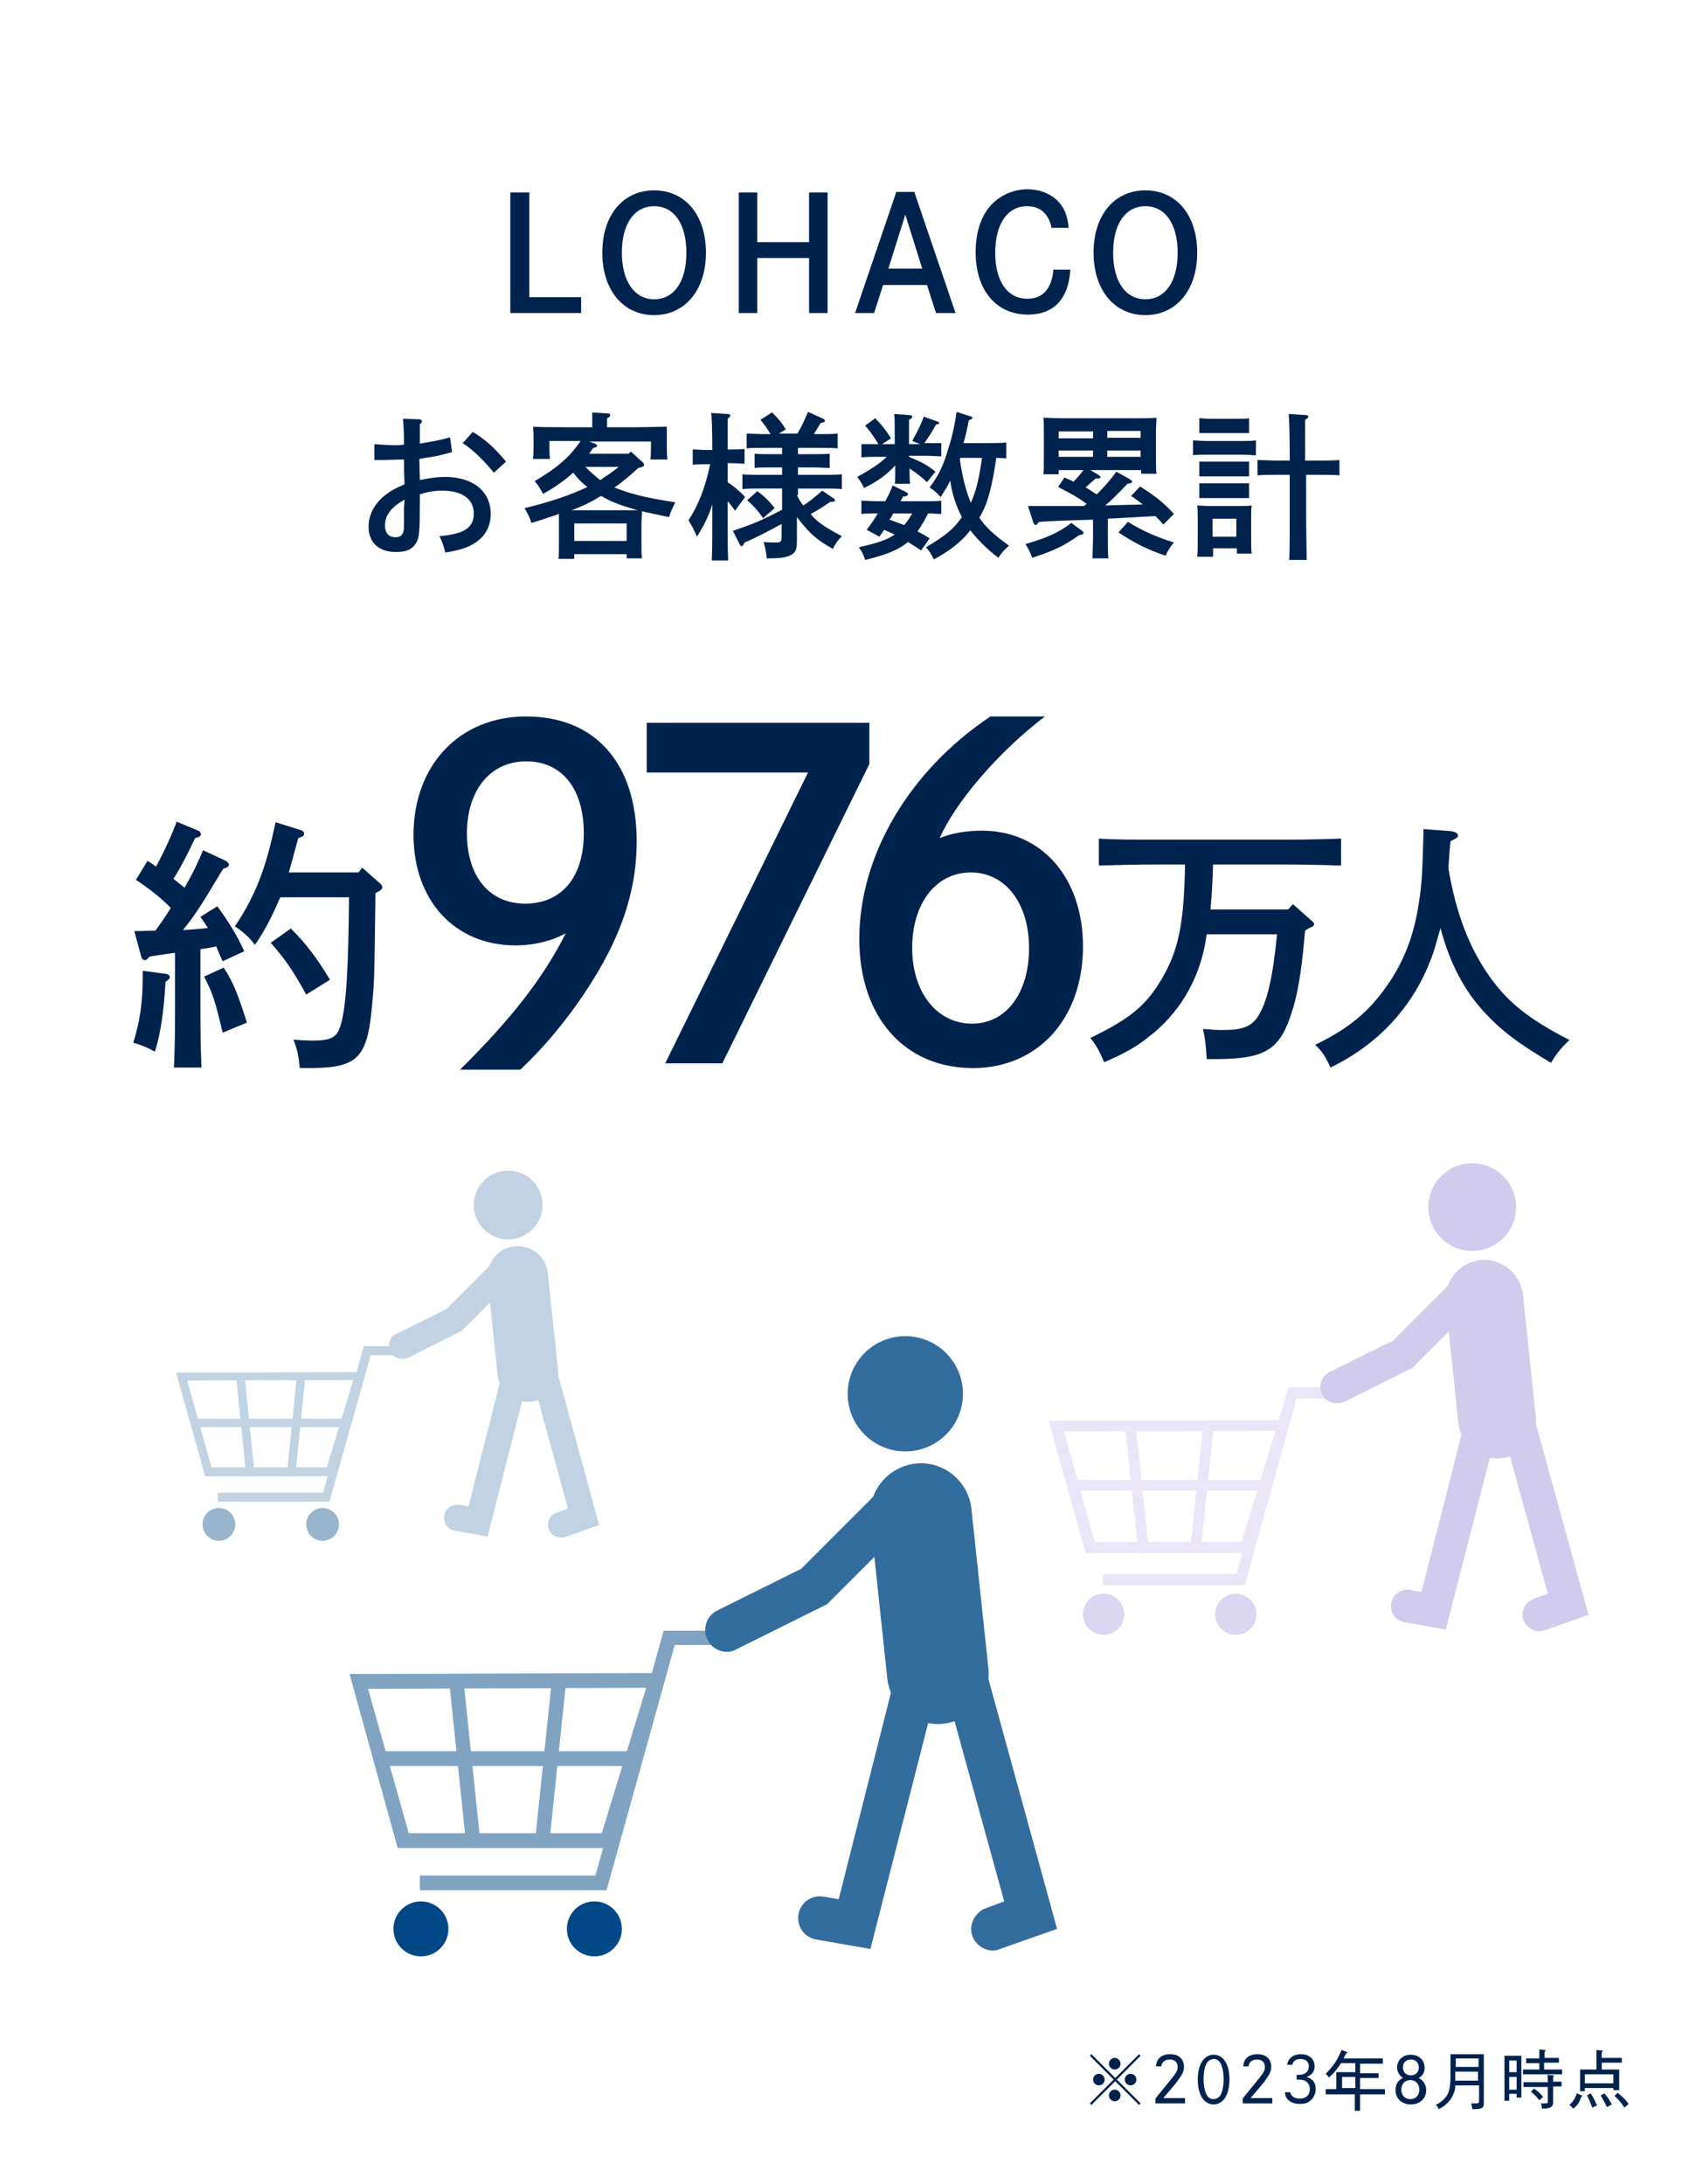 <?xml version="1.0" encoding="utf-8"?>
<!-- Generator: Adobe Illustrator 27.1.1, SVG Export Plug-In . SVG Version: 6.00 Build 0)  -->
<svg version="1.1" id="_レイヤー_2" xmlns="http://www.w3.org/2000/svg" xmlns:xlink="http://www.w3.org/1999/xlink" x="0px"
	 y="0px" viewBox="0 0 319.4 413" style="enable-background:new 0 0 319.4 413;" xml:space="preserve">
<style type="text/css">
	.st0{fill:#00234E;}
	.st1{fill:#80A3C2;}
	.st2{fill:#004886;}
	.st3{fill:#336D9E;}
	.st4{opacity:0.4;}
	.st5{fill:#CAC1EB;}
	.st6{fill:#A698DE;}
	.st7{fill:#8D7CD5;}
	.st8{opacity:0.8;}
	.st9{fill:#B2C8DB;}
</style>
<g>
	<g>
		<path class="st0" d="M215.7,397.8l-0.3,0.3l-4.5-4.5l-4.5,4.5l-0.3-0.3l4.5-4.5l-4.5-4.5l0.3-0.3l4.5,4.5l4.5-4.5l0.3,0.3
			l-4.5,4.5L215.7,397.8z M208.9,393.3c0,0.6-0.5,1.1-1.1,1.1s-1.1-0.5-1.1-1.1c0-0.6,0.5-1.1,1.1-1.1S208.9,392.7,208.9,393.3z
			 M211.9,390.3c0,0.6-0.5,1.1-1.1,1.1c-0.6,0-1.1-0.5-1.1-1.1s0.5-1.1,1.1-1.1C211.4,389.2,211.9,389.7,211.9,390.3z M211.9,396.3
			c0,0.6-0.5,1.1-1.1,1.1c-0.6,0-1.1-0.5-1.1-1.1s0.5-1.1,1.1-1.1C211.4,395.2,211.9,395.7,211.9,396.3z M214.9,393.3
			c0,0.6-0.5,1.1-1.1,1.1c-0.6,0-1.1-0.5-1.1-1.1c0-0.6,0.5-1.1,1.1-1.1C214.4,392.2,214.9,392.7,214.9,393.3z"/>
		<path class="st0" d="M218.5,397.8v-0.9c0.6-0.8,0.9-1.1,2.1-2.6c1.8-2.2,2.1-2.6,2.1-3.4c0-0.9-0.6-1.4-1.5-1.4
			c-0.9,0-1.5,0.5-1.6,1.3h-1c0.1-1.5,1.1-2.3,2.7-2.3c1.6,0,2.6,0.9,2.6,2.4c0,0.8-0.3,1.4-1.1,2.5c-0.4,0.6-1.2,1.5-2.3,2.8
			c-0.1,0.1-0.3,0.3-0.5,0.6h4.1v1H218.5z"/>
		<path class="st0" d="M232.5,393.3c0,2.9-1.2,4.7-3,4.7s-3-1.8-3-4.7c0-2.9,1.2-4.7,3-4.7S232.5,390.3,232.5,393.3z M228.2,390.2
			c-0.4,0.7-0.6,1.8-0.6,3.1c0,1.5,0.4,2.8,0.9,3.3c0.3,0.3,0.6,0.4,1,0.4c0.4,0,0.8-0.2,1.1-0.5c0.5-0.5,0.8-1.9,0.8-3.2
			c0-1.6-0.3-2.9-0.9-3.5c-0.3-0.3-0.6-0.4-1-0.4C228.9,389.5,228.5,389.7,228.2,390.2z"/>
		<path class="st0" d="M235,397.8v-0.9c0.6-0.8,0.9-1.1,2.1-2.6c1.8-2.2,2.1-2.6,2.1-3.4c0-0.9-0.6-1.4-1.5-1.4
			c-0.9,0-1.5,0.5-1.6,1.3h-1c0.1-1.5,1.1-2.3,2.7-2.3c1.6,0,2.6,0.9,2.6,2.4c0,0.8-0.3,1.4-1.1,2.5c-0.4,0.6-1.2,1.5-2.3,2.8
			c-0.1,0.1-0.3,0.3-0.5,0.6h4.1v1H235z"/>
		<path class="st0" d="M243.4,390.6c0.1-1.2,1.1-2.1,2.6-2.1c1.6,0,2.6,0.9,2.6,2.3c0,1-0.5,1.6-1.5,2c1.2,0.4,1.7,1.1,1.7,2.3
			c0,1-0.5,1.9-1.3,2.4c-0.4,0.3-1,0.4-1.7,0.4c-1.7,0-2.8-0.9-2.8-2.2h1c0.1,0.7,0.8,1.2,1.8,1.2c1.2,0,1.9-0.7,1.9-1.8
			c0-0.7-0.3-1.2-0.8-1.5c-0.3-0.2-0.8-0.3-1.4-0.3c-0.1,0-0.2,0-0.3,0v-0.9c0.2,0,0.3,0,0.4,0c1.2,0,1.9-0.6,1.9-1.6
			c0-0.9-0.6-1.4-1.6-1.4c-0.8,0-1.4,0.4-1.5,1.1H243.4z"/>
		<path class="st0" d="M256.3,392v-1.8h-2.7c-0.1,0.2-0.3,0.4-0.5,0.7c-0.6,0.9-1,1.3-1.8,2c-0.2-0.3-0.3-0.4-0.6-0.7
			c1.5-1.5,2.2-2.6,3-4.5l0.8,0.3c0.2,0.1,0.3,0.1,0.3,0.2c0,0.1-0.1,0.1-0.3,0.2c-0.1,0.3-0.3,0.6-0.4,0.9h5c0.9,0,1.5,0,2.4,0v1
			c-0.6,0-1.7,0-2.4,0h-1.9v1.8h2.1c0.6,0,0.9,0,1.4,0v0.9c-0.4,0-1,0-1.4,0h-2.1v2.1h2.3c1,0,1.6,0,2.4,0v1c-0.6,0-1.7,0-2.4,0
			h-2.3v0.6c0,1.3,0,1.8,0,2.5h-1c0-0.5,0-1.4,0-2.5v-0.6h-3.1c-0.9,0-1.4,0-2.4,0v-1c0.5,0,1.4,0,2,0V393c0-0.6,0-0.9,0-1.1
			c0.3,0,0.8,0,1.4,0H256.3z M256.3,392.8h-2.5v2.1h2.5V392.8z"/>
		<path class="st0" d="M264.2,391c0-1.4,1.1-2.4,2.6-2.4c1.5,0,2.6,1,2.6,2.5c0,0.9-0.4,1.5-1.1,1.9c0.9,0.5,1.4,1.3,1.4,2.3
			c0,1.6-1.2,2.7-2.9,2.7s-2.9-1.1-2.9-2.7c0-1.1,0.5-1.9,1.4-2.3C264.6,392.5,264.2,391.8,264.2,391z M265,395.2
			c0,1.1,0.7,1.8,1.7,1.8s1.7-0.7,1.7-1.8c0-1.1-0.7-1.8-1.7-1.8C265.7,393.4,265,394.1,265,395.2z M265.3,391
			c0,0.9,0.6,1.5,1.5,1.5c0.9,0,1.5-0.6,1.5-1.5c0-0.9-0.6-1.5-1.5-1.5C265.9,389.5,265.3,390.1,265.3,391z"/>
		<path class="st0" d="M279.5,394.4h-4.3c0,0.6-0.1,1.1-0.3,1.5c-0.3,0.9-0.9,1.6-1.7,2.3c-0.3,0.2-0.6,0.4-1.1,0.7
			c-0.2-0.4-0.3-0.6-0.6-0.8c1-0.5,1.5-1,2-1.6c0.6-0.9,0.8-1.9,0.8-4.2v-1.9c0-1,0-1.4,0-1.9c0.4,0,0.8,0,1.4,0h3.5
			c0.6,0,0.9,0,1.4,0c0,0.4,0,0.7,0,1.9v5c0,0.5,0,0.7,0,2.2v0.2c0,0.9-0.4,1.1-2,1.1h-0.2c0-0.4-0.1-0.6-0.2-1.1c0.5,0,0.8,0,1,0
			c0.4,0,0.5-0.1,0.5-0.5V394.4z M279.5,393.5v-1.7h-4.3v0.4c0,0.4,0,0.9,0,1.3H279.5z M275.3,390.9h4.3v-1.6h-4.3V390.9z"/>
		<path class="st0" d="M286.8,396h-1.4v1.3h-0.9c0-0.5,0-1.1,0-2.1v-4.5c0-1,0-1.4,0-1.9c0.2,0,0.4,0,0.7,0h1.8c0.3,0,0.5,0,0.7,0
			c0,0.4,0,1,0,1.9l0,3.9c0,1.1,0,1.6,0,2.1h-0.9V396z M285.4,389.7v2.2h1.4v-2.2H285.4z M286.8,392.8h-1.4v2.4h1.4V392.8z
			 M291.1,391.5v-1.3h-1.3c-0.5,0-0.7,0-1.2,0v-0.9c0.3,0,0.8,0,1.2,0h1.3c0-0.8,0-1.3,0-1.7l1,0.1c0.1,0,0.2,0,0.2,0.1
			c0,0.1-0.1,0.1-0.2,0.2c0,0.3,0,0.6,0,1.2h1.5c0.5,0,0.7,0,1.2,0v0.9c-0.3,0-0.8,0-1.2,0H292v1.3h1.7c0.7,0,1,0,1.7,0v0.9
			c-0.5,0-1.2,0-1.7,0h-4c-0.7,0-1,0-1.7,0v-0.9c0.4,0,1.2,0,1.7,0H291.1z M293.7,396.2c0,0.2,0,0.9,0,1.3v0.1
			c0,0.9-0.5,1.2-2.1,1.2c0-0.4-0.1-0.6-0.2-1c0.3,0,0.5,0,0.8,0c0.5,0,0.5-0.1,0.5-0.5v-2.6h-2.9c-0.7,0-1,0-1.7,0v-0.9
			c0.4,0,1.2,0,1.7,0h2.9c0-0.7,0-1.2-0.1-1.4l1.1,0.1c0.1,0,0.2,0.1,0.2,0.1s-0.1,0.1-0.2,0.2c0,0.2,0,0.2,0,0.9c0.7,0,1,0,1.6,0
			v0.9c-0.5,0-1.2,0-1.6,0V396.2z M290.1,395c0.8,0.6,1.2,0.9,1.7,1.6l-0.7,0.6c-0.6-0.7-0.9-1.1-1.6-1.6L290.1,395z"/>
		<path class="st0" d="M299.1,396.3c0.1,0,0.1,0.1,0.1,0.1c0,0.1,0,0.1-0.2,0.2c-0.3,1-0.7,1.6-1.5,2.2c-0.3-0.3-0.4-0.5-0.7-0.7
			c0.7-0.7,1-1.1,1.4-2.2L299.1,396.3z M305.1,395.3v-0.4h-5.4v0.6h-0.9c0-0.3,0-0.7,0-1.3v-1.7c0-0.5,0-0.7,0-1.1
			c0.4,0,0.8,0,1.3,0h1.8v-2.6c0-0.4,0-0.6,0-1.1l1,0.1c0.1,0,0.2,0,0.2,0.1c0,0.1-0.1,0.1-0.2,0.2v1.1h2.1c0.7,0,1,0,1.7,0v0.9
			c-0.4,0-1.2,0-1.7,0h-2.1v1.3h2c0.6,0,0.9,0,1.3,0c0,0.2,0,0.7,0,1.1v1.6c0,0.6,0,0.9,0,1.2H305.1z M299.7,394h5.4v-1.7h-5.4V394z
			 M300.8,395.9c0.6,0.9,0.8,1.4,1.2,2.3l-0.9,0.4c-0.4-1.1-0.6-1.6-1-2.3L300.8,395.9z M303.4,395.9c0.7,0.8,1,1.3,1.4,2.1
			l-0.9,0.5c-0.5-1-0.8-1.5-1.2-2.2L303.4,395.9z M307.2,398.6c-0.6-0.9-1.2-1.6-1.9-2.2l0.6-0.6c1,0.8,1.5,1.3,2.1,2.1L307.2,398.6
			z"/>
	</g>
</g>
<g>
	<g>
		<path class="st0" d="M100.1,36.4v19.8h9.8v3H96.5V36.4H100.1z"/>
		<path class="st0" d="M123.7,36c5.9,0,9.8,4.7,9.8,11.8c0,7.1-4,11.8-9.8,11.8c-5.9,0-9.8-4.8-9.8-11.8
			C113.9,40.7,117.8,36,123.7,36z M123.7,56.6c3.8,0,6.1-3.4,6.1-8.8c0-5.4-2.3-8.8-6.1-8.8c-3.8,0-6.1,3.4-6.1,8.8
			C117.6,53.2,120,56.6,123.7,56.6z"/>
		<path class="st0" d="M153,45.8v-9.4h3.5v22.8H153V48.8h-9.8v10.4h-3.5V36.4h3.5v9.4H153z"/>
		<path class="st0" d="M172.9,36.3l7.8,22.9H177l-1.7-5.3H167l-1.7,5.3h-3.6l7.8-22.9H172.9z M171.2,40.6L168,50.8h6.4L171.2,40.6z"
			/>
		<path class="st0" d="M198.9,43.3c-0.5-2.8-2.1-4.3-4.7-4.3c-3.7,0-6,3.4-6,8.8c0,5.4,2.3,8.7,6.1,8.7c2.9,0,4.6-1.9,4.9-5.5h3.2
			c-0.3,5.5-3.1,8.5-8,8.5c-6,0-9.9-4.6-9.9-11.8c0-4.1,1.2-7.4,3.5-9.5c1.7-1.5,3.9-2.4,6.3-2.4c2.7,0,5,1.1,6.4,3
			c0.8,1.1,1.2,2.4,1.4,4.3H198.9z"/>
		<path class="st0" d="M216.6,36c5.9,0,9.8,4.7,9.8,11.8c0,7.1-4,11.8-9.8,11.8c-5.9,0-9.8-4.8-9.8-11.8
			C206.8,40.7,210.7,36,216.6,36z M216.6,56.6c3.8,0,6.1-3.4,6.1-8.8c0-5.4-2.3-8.8-6.1-8.8c-3.8,0-6.1,3.4-6.1,8.8
			C210.5,53.2,212.8,56.6,216.6,56.6z"/>
		<path class="st0" d="M79.4,90.8c1.8-0.4,3.4-0.6,4.8-0.6c5.2,0,8.6,2.7,8.6,7c0,3.2-1.9,5.5-5.4,6.6c-1,0.3-1.9,0.5-3.2,0.7
			c-0.3-1.3-0.6-2.1-1.1-3.1c4.7-0.4,6.5-1.6,6.5-4.3c0-2.7-2.2-4.3-5.9-4.3c-1.6,0-2.8,0.2-4.3,0.7v1.1c0,5.6-0.1,6.7-0.5,7.7
			c-0.7,1.5-1.9,2.1-4,2.1c-3.3,0-5.2-1.8-5.2-4.8c0-2.4,1.3-4.7,3.6-6.3c0.8-0.6,1.6-1,3.2-1.7c-0.1-2.2-0.1-3.8-0.1-4.7
			c-1.2,0-3.3,0.1-3.9,0.1c-0.4,0-1,0-1.7,0v-3c1.4,0.1,2.8,0.2,3.7,0.2c0.5,0,1,0,1.9-0.1v-0.6c0-1.4-0.1-3.4-0.2-4.3l3.1,0.1
			c0.3,0,0.5,0.2,0.5,0.4s-0.1,0.3-0.4,0.5c0,0.5,0,1,0,1.5v0.8c0,0.3,0,1,0,1.4l1.7-0.3c1.4-0.2,3-0.6,4-0.9l0.4,2.8
			c-1.5,0.4-1.8,0.5-2.7,0.7c-0.5,0.1-1.6,0.3-2.4,0.4l-1.1,0.2L79.4,90.8z M76.5,94.5c-2.5,1.4-3.7,2.9-3.7,4.9
			c0,1.4,0.7,2.2,2,2.2c1.1,0,1.6-0.6,1.6-2.1c0-0.3,0-1.6,0-3.4L76.5,94.5z M89.4,81.7c2.4,1.4,4,2.9,6.3,5.6l-2.3,2.1
			c-1.9-2.3-3.8-4.2-5.9-5.6L89.4,81.7z"/>
		<path class="st0" d="M103.9,83.5v0.7c0,0.7,0,1.8,0.1,2.6h-3.2c0.1-1,0.1-1.9,0.1-2.6V83c0-0.6,0-1.2-0.1-2.3
			c1.5,0.1,3.9,0.1,5.9,0.1h5.3v-0.9c0-0.5,0-1.5,0-1.9l2.9,0.2c0.4,0,0.5,0.1,0.5,0.3s-0.1,0.4-0.6,0.6v1.7h5.4
			c2,0,4.4-0.1,5.9-0.1c0,1.1,0,1.6,0,2.3v1.3c0,0.8,0,1.6,0.1,2.6h-3.2c0.1-0.9,0.1-1.9,0.1-2.6v-0.8h-11.7l1.1,0.4
			c0.2,0.1,0.4,0.2,0.4,0.4c0,0.2-0.1,0.3-0.7,0.4c-0.3,0.4-0.6,0.8-0.8,1.1h7.5l0.4-0.4l2.2,2c0.2,0.2,0.3,0.3,0.3,0.5
			c0,0.3-0.2,0.4-1.1,0.6c-1.4,1.3-2.9,2.6-4.5,3.7c3,1.2,5.7,1.9,11.5,2.8c-0.5,1-0.9,1.9-1.2,2.8c-1.4-0.3-3.2-0.7-5.1-1.1
			c0,0.6-0.1,1.6-0.1,2.4v3.4c0,1.4,0,2.4,0.1,3.1h-2.9v-0.8h-9.9v0.9h-3c0.1-0.7,0.1-1.7,0.1-3.2v-3.5c0-0.6,0-1.3,0-1.8
			c-1.5,0.5-3.2,1.1-5.2,1.7c-0.3-1-0.7-1.7-1.3-2.8c5-1.2,8.7-2.5,11.9-4l-0.4-0.3c-0.9-0.7-1.4-1.3-2.3-2.4
			c-1.7,1.5-3.5,2.8-5.7,4c-0.9-1.6-0.9-1.6-1.6-2.4c4.1-2.4,6.6-4.5,8.7-7.6H103.9z M120.6,96.5c-0.7-0.2-1.4-0.4-2-0.6
			c-1.7-0.5-3.4-1.2-4.9-2.1c-0.5,0.2-0.9,0.5-1.4,0.8c-1.3,0.7-2.6,1.3-4.2,1.9H120.6z M118.5,99h-9.9v3.3h9.9V99z M110.7,88.3
			c0.9,0.9,1.8,1.7,2.8,2.5c1.2-0.8,2.4-1.6,3.5-2.5H110.7z"/>
		<path class="st0" d="M137.6,91.2c1.2,0.8,2.2,1.6,3.3,2.8l-1.9,2.6c-0.4-0.6-0.9-1.3-1.4-1.8v2.4c0,3.9,0,6.8,0.1,8.8h-3.1
			c0.1-1.9,0.1-4.9,0.1-8.8v-1.8c-0.8,2.5-1.6,4-2.9,6.1c-0.8-1.8-1.1-2.3-1.6-3.1c1.9-2.9,3.2-6.3,4.1-10.6h-0.9
			c-0.8,0-1.7,0-2.4,0.1V85c0.7,0,1.7,0.1,2.4,0.1h1.3c0-3.8-0.1-6.1-0.2-7l3.1,0.2c0.3,0,0.5,0.1,0.5,0.3c0,0.1-0.1,0.3-0.5,0.6
			c0,0.9,0,1.1,0,5.8h0.8c0.7,0,1.7,0,2.4-0.1v2.8c-0.6,0-1.6-0.1-2.4-0.1h-0.8V91.2z M150.7,93.6c0.3,0.7,0.7,1.4,1.2,2
			c1.1-0.7,1.6-1.1,3.6-2.8l2.2,1.5c0.1,0.1,0.2,0.2,0.2,0.3c0,0.2-0.2,0.3-0.5,0.3h-0.3c-0.3,0.1-0.6,0.4-2.2,1.4
			c-0.5,0.3-1,0.6-1.6,0.9c1.1,1.5,3.2,2.8,5.9,4.2c-0.8,0.8-1.2,1.4-1.7,2.4c-2.7-1.5-4-2.6-5.6-4.5c-0.4-0.5-0.8-1-1.2-1.5
			c0,1.2,0,1.4,0,3c0,0.4,0,1.3,0,1.5c0,1.5-0.2,2.1-1,2.6c-0.9,0.5-1.8,0.7-4.7,0.7c-0.1-0.9-0.2-1.8-0.6-3.1
			c1,0.1,1.5,0.1,2.2,0.1c1.1,0,1.2-0.1,1.2-1.2v-2.3c-2.4,1.3-5,2.7-7,3.5c-0.2,0.4-0.4,0.7-0.5,0.7c-0.1,0-0.4-0.1-0.4-0.3
			l-1.3-2.6c3.8-1.3,5.5-2,9.3-4v-4h-4.5c-0.9,0-2.2,0-3,0.1v-2.8c0.8,0.1,2.1,0.1,3,0.1h4.5v-1.4h-2.2c-0.9,0-2.2,0-3,0.1v-2.7
			c0.8,0.1,2.1,0.1,3,0.1h2.2v-1.2h-3.7c-0.9,0-2.1,0-3,0.1v-2.8c0.9,0,2.1,0.1,3,0.1h1.5c-0.7-1.2-1.3-2-1.9-2.7l2.2-1.4
			c1.3,1.3,1.8,1.9,2.6,3.2l-1.3,0.8h3.5c0.8-1.3,1.3-2.5,2-4.1l2.9,1.3c0.1,0.1,0.3,0.2,0.3,0.4c0,0.2-0.2,0.3-0.8,0.4
			c-0.6,1-1,1.6-1.3,2.1h1.5c0.9,0,2.2,0,3-0.1v2.8c-0.8-0.1-2.1-0.1-3-0.1h-4.5v1.2h3c0.9,0,2.1,0,3-0.1v2.7c-0.9,0-2.1-0.1-3-0.1
			h-3v1.4h5.3c0.9,0,2.1,0,3-0.1v2.8c-0.9-0.1-2.1-0.1-3-0.1h-5.3V93.6z M143.2,92.9c1.4,1,2.1,1.7,3.3,3.2l-2.2,1.9
			c-1-1.5-1.9-2.4-3-3.4L143.2,92.9z"/>
		<path class="st0" d="M169.2,91.8c0.1-0.9,0.1-2.2,0.1-3.8c-1.6,1.8-3.3,3-5.9,4.3c-0.4-0.8-0.8-1.5-1.3-2.1
			c2.7-1.5,4.1-2.4,5.6-3.8h-1.8c-0.9,0-2.1,0-3,0.1v-2.5c0.8,0,2.1,0,3,0h0.2c-0.7-1.2-1.6-2.5-2.5-3.5l1.9-1.4
			c1.2,1.2,2,2.2,3,3.8l-1.7,1.1h2.4v-1.2c0-2.4,0-3.6-0.1-4.5l2.9,0.2c0.3,0,0.5,0.1,0.5,0.3c0,0.2-0.1,0.3-0.6,0.6
			c0,0.8,0,1.9,0,3.4v1.2h2.1l-1.5-0.6c1.1-2,1.6-3,2.2-4.6l2.5,0.9c0.3,0.1,0.4,0.2,0.4,0.3s-0.1,0.2-0.2,0.2s-0.3,0.1-0.4,0.1
			c-1,1.8-1.1,1.9-2.2,3.5h0.2c0.9,0,2.2,0,3,0v2.5c-0.8,0-2.1-0.1-3-0.1h-3.1v0.2c2.2,0.9,3.4,1.5,5,2.8l-1.6,2
			c-0.9-0.9-1.8-1.6-3.3-2.6c0,1.2,0,2.2,0.1,2.9H169.2z M166.3,101.5l-2.4-1.3c0.6-0.8,1.4-1.9,2.1-3.1h-0.1c-0.9,0-2.1,0-3,0.1
			v-2.5c0.9,0,2.1,0.1,3,0.1h1.5c0.6-1.1,1.1-2.1,1.4-3l2.6,1.3c0.2,0.1,0.3,0.2,0.3,0.4c0,0.2-0.3,0.4-0.9,0.4
			c-0.2,0.3-0.3,0.6-0.5,0.9h4.7c0.9,0,2.1,0,3-0.1v2.5c-0.7,0-1.7-0.1-2.5-0.1c-0.6,1.2-1.2,2.3-2,3.4c0.8,0.4,1.5,0.8,2.3,1.3
			l-1.6,2.3c-0.9-0.6-1.7-1.1-2.5-1.6c-1.9,1.6-4.4,2.5-8.1,3.4c-0.4-1.2-0.5-1.4-1.2-2.4c3.1-0.7,5.2-1.3,6.8-2.4
			c-0.7-0.3-1.3-0.6-2-0.9L166.3,101.5z M168.9,97.1c-0.2,0.4-0.4,0.8-0.7,1.2c1,0.3,1.9,0.7,2.8,1c0.6-0.7,1.1-1.5,1.5-2.2H168.9z
			 M190.5,86.7c-0.5,0-1.3-0.1-2.1-0.1c-0.3,2.2-0.7,4.5-1.3,6.7c-0.4,1.6-1,3.1-1.9,4.6c1.2,1.8,2.6,3.1,5.6,5.3
			c-0.9,0.8-1.3,1.2-2,2.3c-2-1.5-3.9-3.4-5.3-5.2c-1.7,2.2-4.1,4-6.9,5.5c-0.6-1.1-0.6-1.3-1.5-2.3c3.6-2.1,5.3-3.5,6.8-5.7
			c-1.1-2.1-1.9-4.5-2.2-6.9c-0.5,1-1.1,2-1.8,3.1c-0.8-0.8-1-1.1-2.1-1.8c1.6-2.2,2.4-3.7,3.3-6.6c0.8-2.5,1.3-4.3,1.8-7.7l2.5,0.8
			c0.4,0.1,0.5,0.2,0.5,0.3c0,0.2-0.2,0.3-0.7,0.5c-0.3,1.6-0.6,3-1,4.3h4.5c1.1,0,2.7,0,3.6-0.1V86.7z M181.6,86.6l-0.1,0.2
			c0.4,2.8,1,5.7,2.1,8.3c1.2-2.7,1.7-5.6,2.1-8.5H181.6z"/>
		<path class="st0" d="M204.5,100.3c0.3,0.2,0.4,0.3,0.4,0.5c0,0.2-0.2,0.3-0.8,0.4c-3,2.1-4.7,2.9-8.9,4.3
			c-0.5-1.3-0.7-1.7-1.3-2.6c4.1-1.2,6.2-2.1,8.7-4L204.5,100.3z M201.3,90.3c0.6,0.3,1.2,0.5,1.7,0.8c0.7-0.7,1.3-1.4,1.9-2.2h-4.7
			v0.8h-2.9c0.1-0.7,0.1-1.7,0.1-3.2v-4.9c0-0.9,0-2.1-0.1-2.6c1,0,2,0.1,3.3,0.1h14.8c1.4,0,2.2,0,3.3-0.1c0,0.5-0.1,1.7-0.1,2.6
			v4.9c0,1.4,0,2.4,0.1,3.1h-2.9v-0.7h-9.6l1.5,0.9c0.3,0.2,0.4,0.3,0.4,0.4c0,0.2-0.1,0.3-0.5,0.3c-0.1,0-0.1,0-0.4,0
			c-0.6,0.5-0.7,0.6-1.7,1.5c-0.1,0.1-0.1,0.1-0.2,0.2c0.8,0.4,1.4,0.9,2.1,1.3c1.3-1.3,2.5-2.6,3.7-4.3l2.5,1.4
			c0.3,0.2,0.5,0.3,0.5,0.5c0,0.2-0.2,0.3-0.9,0.4c-2.1,2.2-3.1,3.2-4.2,4.1c2.3-0.1,4.7-0.1,7.1-0.2c-0.7-0.5-1.4-1.1-2.2-1.6
			l1.7-1.8c2.8,1.8,4.3,2.9,6.4,5.2l-2,2c-0.5-0.6-1-1.1-1.5-1.6l-9,0.5v3.1c0,1.9,0,3.5,0.1,4.4h-3c0-1.1,0.1-2.5,0.1-4.4v-2.9
			c-0.3,0-0.6,0-0.8,0c-6.1,0.2-6.2,0.2-9.4,0.4l-0.3,0.3c-0.1,0.2-0.3,0.3-0.4,0.3c-0.1,0-0.3-0.2-0.4-0.5l-1-3.1
			c4.6,0,7.8,0,10.6,0l0.5-0.4c-1.6-1.2-2.9-1.9-5.4-3.2L201.3,90.3z M200.2,81.6v1.3h6.5v-1.3H200.2z M200.2,85.2v1.2h6.5v-1.2
			H200.2z M209.4,82.8h6.3v-1.3h-6.3V82.8z M209.4,86.4h6.3v-1.2h-6.3V86.4z M213.3,98.7c2.8,1.7,5.2,2.8,8.7,3.9
			c-0.7,0.8-1,1.3-1.6,2.5c-3.7-1.3-5.5-2.2-8.9-4.4L213.3,98.7z"/>
		<path class="st0" d="M237.5,86.1c-0.6,0-1.6-0.1-2.4-0.1H228c-0.8,0-1.8,0-2.4,0.1v-2.8c0.7,0,1.7,0.1,2.4,0.1h7.1
			c0.7,0,1.7,0,2.4-0.1V86.1z M229.3,105.3h-2.9c0.1-0.7,0.1-1.7,0.1-3.2v-3.9c0-0.9,0-2.1-0.1-2.6c0.7,0,1.3,0.1,2.2,0.1h5.9
			c0.9,0,1.5,0,2.2-0.1c-0.1,0.5-0.1,1.7-0.1,2.6v3.4c0,1.4,0,2.4,0.1,3.1h-2.8v-1h-4.5V105.3z M234.4,81.9h-5.8l-1.8,0v-2.8
			c0.5,0,1.2,0.1,1.8,0.1h5.8c0.6,0,1.4,0,1.8-0.1v2.8L234.4,81.9z M236.2,90.1c-0.5,0-1.2,0-1.8,0h-5.8c-0.6,0-1.3,0-1.8,0v-2.8
			c0.5,0,1.2,0,1.8,0h5.8c0.6,0,1.4,0,1.8,0V90.1z M236.2,94.2c-0.5,0-1.2,0-1.8,0h-5.8c-0.6,0-1.3,0-1.8,0v-2.8c0.5,0,1.2,0,1.8,0
			h5.8c0.6,0,1.4,0,1.8,0V94.2z M233.8,98.1h-4.5v3.4h4.5V98.1z M247,97.1c0,3.9,0.1,6.8,0.1,8.8h-3.3c0.1-1.9,0.1-4.9,0.1-8.8v-7.3
			h-2.5c-1,0-2.7,0-3.6,0.1V87c0.9,0,2.4,0.1,3.6,0.1h2.5c0-4.9-0.1-7.9-0.2-8.8l3.3,0.2c0.3,0,0.4,0.1,0.4,0.3
			c0,0.2-0.1,0.3-0.6,0.6c0,1.1,0,1.5,0,7.7h2.9c1.2,0,2.7,0,3.6-0.1v2.9c-0.9-0.1-2.6-0.1-3.6-0.1H247V97.1z"/>
	</g>
</g>
<g>
	<g>
		<path class="st0" d="M31.5,184.2c0.4,0.1,0.6,0.3,0.6,0.6c0,0.3-0.1,0.3-0.4,0.6l-0.4,0.3c-0.3,5.4-0.9,9.7-2,13.2
			c-1.7-0.9-2.4-1.2-4.1-1.7c1.3-4.2,1.8-7.7,1.8-12.9v-0.7L31.5,184.2z M42.1,181.8c-0.5-1.1-0.9-2-1.2-2.8c-1,0.2-2,0.4-3,0.5v12
			c0,4.7,0.1,8.2,0.2,10.4h-5.2c0.1-2.2,0.2-5.7,0.2-10.4v-11.3c-1.6,0.2-3.3,0.5-4.8,0.7c-0.4,0.5-0.7,0.7-0.9,0.7
			c-0.3,0-0.6-0.3-0.7-0.7l-1.3-4.8c1.5,0,2.8-0.1,4-0.1c1-1.4,2-2.8,2.9-4.3c-2.1-2.1-3.9-3.5-6.6-5.3l2.2-3.6
			c0.6,0.4,1.1,0.7,1.6,1.1c1.6-2.9,3.2-6.5,3.9-8.5l4.1,1.7c0.3,0.1,0.5,0.5,0.5,0.7c0,0.3-0.4,0.6-1.1,0.7c-1.4,3-2.8,5.7-4.1,7.7
			c0.7,0.6,1.4,1.1,2.1,1.7c1.5-2.6,2.6-4.9,3.5-7.1l4.3,2c0.3,0.2,0.6,0.5,0.6,0.7c0,0.4-0.4,0.6-1.1,0.8
			c-3.9,6.5-5.1,8.5-7.6,11.6c1.6-0.1,3.1-0.2,4.7-0.4c-0.5-0.8-0.9-1.4-1.4-2.1l3.2-2c2.3,3.2,3.6,5.3,5.1,8.5L42.1,181.8z
			 M42.3,183c1.8,2.8,2.5,4.5,4.4,10.4l-4.6,1.9c-1.4-6-1.9-7.5-3.5-10.6L42.3,183z M71.9,167.1c0.3,0.3,0.4,0.5,0.4,0.7
			c0,0.3-0.2,0.6-1.3,1.1c-0.2,16.2-0.2,16.3-0.6,20.8c-0.9,10.6-2.7,12.3-12.2,12.3h-1.5c-0.3-2.6-0.4-3.2-1.2-5.4
			c0.6,0.1,2.7,0.2,3.4,0.2c3.9,0,4.9-0.6,5.6-3.2c1-3.5,1.4-11.1,1.5-23.9H53c-1.6,3.7-2.9,6.3-4.8,9c-0.9-1.3-2.6-2.8-3.8-3.5
			c3.9-5.7,6-11.3,7.7-19.7l4.8,1.5c0.4,0.1,0.6,0.4,0.6,0.7c0,0.4-0.2,0.5-1.1,0.8c-0.8,2.9-1.3,4.9-1.8,6.5h13.2l0.7-0.9
			L71.9,167.1z M55,175.6c2.8,2.8,4.9,5.5,7.4,9.7l-4.5,2.8c-2.5-4.6-4-6.7-6.7-9.8L55,175.6z"/>
		<path class="st0" d="M87,202.3c9.7-9.6,15.7-17.3,20-25.8c-2.5,1.4-5.9,2.3-9.5,2.3c-11.5,0-19.3-8.5-19.3-20.9
			c0-13.2,8.7-22.4,21.3-22.4c13,0,20.9,8.8,20.9,23.6c0,10.4-3.6,20-11.5,31.1c-3.4,4.7-6.6,8.4-10.5,12.1H87z M88.3,157.6
			c0,8.1,4.2,13.3,11,13.3c6.9,0,11.1-5,11.1-13.3c0-8.5-4.2-13.6-10.8-13.6C92.8,143.9,88.3,149.4,88.3,157.6z"/>
		<path class="st0" d="M164.4,136.7v7.8l-27.8,56.6h-10.8l27-55h-30.5v-9.4H164.4z"/>
		<path class="st0" d="M197.6,135.5c-8.8,6.7-16.9,16.2-19.9,23c2.2-0.9,4.9-1.4,8-1.4c11.3,0,19.1,8.9,19.1,21.9
			c0,13.6-8.5,23-20.8,23c-13,0-21.5-9.7-21.5-24.4c0-15.8,9.4-31.8,24.8-42.1H197.6z M194.6,179.3c0-8.5-4.5-14.3-11-14.3
			c-6.6,0-11.1,5.8-11.1,14.3c0,8.4,4.7,14.3,11.3,14.3C190.3,193.6,194.6,187.8,194.6,179.3z"/>
		<path class="st0" d="M246.8,176c-0.7,8.1-1.4,12.3-2.8,16.3c-2.2,6.4-5.1,8-14.2,8h-1.6c-0.2-2.8-0.2-3.3-0.7-5.7
			c2.4,0.2,2.7,0.2,3.8,0.2c3.5,0,5.2-0.6,6.4-2.3c1.9-2.7,3-7.6,3.8-15.8h-13.3c-0.1,0.6-0.2,1.2-0.3,1.8
			c-1.3,7.1-5.1,13.4-10.8,17.7c-2.4,1.9-4.4,3-8.3,4.7c-0.8-1.9-1.4-3.1-2.6-4.6c7.4-3.6,10.4-6,13.4-11c3.2-5.4,4.3-10.3,4.5-21.8
			h-6.1c-2.8,0-7.4,0.1-10.2,0.2v-5.1c2.6,0.2,7.2,0.2,10.2,0.2h25.5c3.2,0,7.5-0.1,10.1-0.2v5.1c-2.7-0.1-7-0.2-10.1-0.2h-14.1
			c-0.1,2.8-0.2,5.7-0.5,8.5h14.7l0.9-1l3.5,3.1c0.4,0.3,0.5,0.5,0.5,0.7c0,0.3-0.3,0.5-0.9,0.7L246.8,176z"/>
		<path class="st0" d="M274.4,157.2c0.8,0.1,1.3,0.4,1.3,0.8c0,0.4-0.1,0.4-1.4,1.1c-0.2,1.9-0.3,3.6-0.4,5.1
			c1.4,8.4,3.9,15,7.8,20.5c3.5,4.9,7.2,7.9,15.1,12c-1.8,1.7-2.4,2.5-3.5,4.3c-6.1-3.6-9.6-6.2-13-10c-4.2-4.7-6.5-10.2-7.9-15.5
			c-0.3,1.2-0.7,2.4-1.1,3.9c-3.2,10-10,17.8-19.7,22.5c-1-2.2-1.6-3.1-2.9-4.3c6.4-3.1,10.1-6.2,13.6-11.2c3.1-4.4,5.1-9.4,6-15.6
			c0.6-3.5,0.7-6.2,0.9-14L274.4,157.2z"/>
	</g>
</g>
<g>
	<g>
		<g>
			<polygon class="st1" points="114.7,357.5 79.4,357.5 79.4,354.7 112.6,354.7 125.5,308.4 137.7,308.4 137.7,311.1 127.6,311.1 
							"/>
			<path class="st1" d="M115.9,349.5H75.2l-9.1-32.9l59.9-0.2L115.9,349.5z M77.3,346.7h36.5l8.4-27.5l-52.6,0.2L77.3,346.7z"/>
			<path class="st1" d="M119.8,334H72.2c-0.8,0-1.4-0.6-1.4-1.4c0-0.8,0.6-1.4,1.4-1.4h47.6c0.8,0,1.4,0.6,1.4,1.4
				C121.2,333.4,120.6,334,119.8,334z"/>
			<path class="st1" d="M89.5,349.5c-0.7,0-1.3-0.5-1.4-1.2l-3.1-29.7c-0.1-0.8,0.5-1.4,1.2-1.5c0.8-0.1,1.4,0.5,1.5,1.2l3.1,29.7
				c0.1,0.8-0.5,1.4-1.2,1.5C89.6,349.4,89.6,349.5,89.5,349.5z"/>
			<path class="st1" d="M102.5,349.5c0,0-0.1,0-0.1,0c-0.8-0.1-1.3-0.8-1.2-1.5l3.1-29.7c0.1-0.8,0.7-1.3,1.5-1.2
				c0.8,0.1,1.3,0.8,1.2,1.5l-3.1,29.7C103.8,348.9,103.2,349.5,102.5,349.5z"/>
			<circle class="st2" cx="79.6" cy="364.8" r="5.2"/>
			<circle class="st2" cx="112.4" cy="364.8" r="5.2"/>
		</g>
		<circle class="st3" cx="171.2" cy="263.6" r="10.9"/>
		<path class="st3" d="M137.5,312.4c-1.5,0-3-0.8-3.7-2.3c-1-2-0.2-4.5,1.8-5.5l15.9-7.9l17.4-17.4c1.6-1.6,4.2-1.6,5.8,0
			c1.6,1.6,1.6,4.2,0,5.8l-18.3,18.3l-17.1,8.5C138.8,312.2,138.2,312.4,137.5,312.4z"/>
		<path class="st3" d="M164.6,368.6l-10.3-1.8c-2.2-0.4-3.7-2.5-3.3-4.8c0.4-2.2,2.5-3.7,4.8-3.3l2.8,0.5l10.7-42.3
			c0.6-2.2,2.8-3.5,5-3c2.2,0.6,3.5,2.8,3,5L164.6,368.6z"/>
		<path class="st3" d="M187.8,368.9c-1.7,0-3.3-1.1-3.9-2.7c-0.8-2.1,0.4-4.5,2.5-5.3l3.5-1.3l-11.6-42.1c-0.6-2.2,0.7-4.5,2.9-5.1
			c2.2-0.6,4.5,0.7,5.1,2.9l13.6,49.5l-10.8,3.8C188.7,368.8,188.2,368.9,187.8,368.9z"/>
		<path class="st3" d="M178.4,326L178.4,326c-5.3,0.6-10-3.3-10.6-8.5l-3.2-30.1c-0.6-5.3,3.3-10,8.5-10.6h0
			c5.3-0.6,10,3.3,10.6,8.5l3.2,30.1C187.5,320.7,183.7,325.4,178.4,326z"/>
	</g>
	<g class="st4">
		<g>
			<polygon class="st5" points="235.4,299.8 208.5,299.8 208.5,297.7 233.8,297.7 243.6,262.4 253,262.4 253,264.5 245.2,264.5 			
				"/>
			<path class="st5" d="M236.3,293.7h-31l-7-25l45.6-0.1L236.3,293.7z M207,291.6h27.8l6.4-21l-40,0.1L207,291.6z"/>
			<path class="st5" d="M239.3,281.9h-36.3c-0.6,0-1-0.5-1-1c0-0.6,0.5-1,1-1h36.3c0.6,0,1,0.5,1,1
				C240.4,281.4,239.9,281.9,239.3,281.9z"/>
			<path class="st5" d="M216.2,293.7c-0.5,0-1-0.4-1-0.9l-2.4-22.6c-0.1-0.6,0.4-1.1,0.9-1.1c0.6-0.1,1.1,0.4,1.1,0.9l2.4,22.6
				c0.1,0.6-0.4,1.1-0.9,1.1C216.3,293.7,216.3,293.7,216.2,293.7z"/>
			<path class="st5" d="M226.1,293.7c0,0-0.1,0-0.1,0c-0.6-0.1-1-0.6-0.9-1.1l2.4-22.6c0.1-0.6,0.6-1,1.1-0.9c0.6,0.1,1,0.6,0.9,1.1
				l-2.4,22.6C227.1,293.3,226.7,293.7,226.1,293.7z"/>
			<circle class="st6" cx="208.7" cy="305.3" r="3.9"/>
			<circle class="st6" cx="233.7" cy="305.3" r="3.9"/>
		</g>
		<circle class="st7" cx="278.4" cy="228.3" r="8.3"/>
		<path class="st7" d="M252.8,265.4c-1.2,0-2.3-0.6-2.8-1.7c-0.8-1.6-0.1-3.4,1.4-4.2l12.1-6l13.2-13.2c1.2-1.2,3.2-1.2,4.4,0
			c1.2,1.2,1.2,3.2,0,4.4l-14,14l-13,6.5C253.8,265.3,253.3,265.4,252.8,265.4z"/>
		<path class="st7" d="M273.4,308.2l-7.8-1.4c-1.7-0.3-2.8-1.9-2.5-3.6c0.3-1.7,1.9-2.8,3.6-2.5l2.1,0.4l8.2-32.2
			c0.4-1.7,2.1-2.7,3.8-2.3c1.7,0.4,2.7,2.1,2.3,3.8L273.4,308.2z"/>
		<path class="st7" d="M291.1,308.5c-1.3,0-2.5-0.8-3-2.1c-0.6-1.6,0.3-3.4,1.9-4l2.7-1l-8.8-32c-0.5-1.7,0.5-3.4,2.2-3.9
			c1.7-0.5,3.4,0.5,3.9,2.2l10.4,37.7l-8.2,2.9C291.8,308.4,291.4,308.5,291.1,308.5z"/>
		<path class="st7" d="M283.9,275.8L283.9,275.8c-4,0.4-7.6-2.5-8.1-6.5l-2.4-22.9c-0.4-4,2.5-7.6,6.5-8.1l0,0
			c4-0.4,7.6,2.5,8.1,6.5l2.4,22.9C290.9,271.8,287.9,275.4,283.9,275.8z"/>
	</g>
	<g class="st8">
		<g>
			<polygon class="st9" points="62.3,284 41.2,284 41.2,282.3 61.1,282.3 68.8,254.6 76.1,254.6 76.1,256.3 70.1,256.3 			"/>
			<path class="st9" d="M63.1,279.2H38.8l-5.5-19.6l35.8-0.1L63.1,279.2z M40,277.5h21.8l5-16.5l-31.4,0.1L40,277.5z"/>
			<path class="st9" d="M65.4,269.9H37c-0.5,0-0.8-0.4-0.8-0.8s0.4-0.8,0.8-0.8h28.5c0.5,0,0.8,0.4,0.8,0.8S65.9,269.9,65.4,269.9z"
				/>
			<path class="st9" d="M47.3,279.2c-0.4,0-0.8-0.3-0.8-0.7l-1.8-17.7c0-0.5,0.3-0.9,0.7-0.9c0.4,0,0.9,0.3,0.9,0.7l1.8,17.7
				C48.2,278.7,47.8,279.1,47.3,279.2C47.4,279.2,47.3,279.2,47.3,279.2z"/>
			<path class="st9" d="M55.1,279.2C55,279.2,55,279.2,55.1,279.2c-0.5-0.1-0.9-0.5-0.8-0.9l1.8-17.7c0-0.5,0.4-0.8,0.9-0.7
				c0.5,0,0.8,0.5,0.7,0.9l-1.8,17.7C55.8,278.9,55.5,279.2,55.1,279.2z"/>
			<circle class="st1" cx="41.4" cy="288.3" r="3.1"/>
			<circle class="st1" cx="61" cy="288.3" r="3.1"/>
		</g>
		<circle class="st9" cx="96.1" cy="227.9" r="6.5"/>
		<path class="st9" d="M76,257c-0.9,0-1.8-0.5-2.2-1.4c-0.6-1.2-0.1-2.7,1.1-3.3l9.5-4.7l10.4-10.4c1-1,2.5-1,3.5,0c1,1,1,2.5,0,3.5
			l-11,11l-10.2,5.1C76.8,256.9,76.4,257,76,257z"/>
		<path class="st9" d="M92.2,290.6l-6.2-1.1c-1.3-0.2-2.2-1.5-2-2.9c0.2-1.3,1.5-2.2,2.9-2l1.7,0.3l6.4-25.3c0.3-1.3,1.7-2.1,3-1.8
			c1.3,0.3,2.1,1.7,1.8,3L92.2,290.6z"/>
		<path class="st9" d="M106.1,290.8c-1,0-2-0.6-2.3-1.6c-0.5-1.3,0.2-2.7,1.5-3.1l2.1-0.8l-6.9-25.2c-0.4-1.3,0.4-2.7,1.7-3
			c1.3-0.4,2.7,0.4,3,1.7l8.1,29.6l-6.4,2.3C106.6,290.8,106.3,290.8,106.1,290.8z"/>
		<path class="st9" d="M100.4,265.1L100.4,265.1c-3.2,0.3-6-2-6.3-5.1l-1.9-18c-0.3-3.2,2-6,5.1-6.3h0c3.2-0.3,6,2,6.3,5.1l1.9,18
			C105.9,262,103.6,264.8,100.4,265.1z"/>
	</g>
</g>
</svg>
